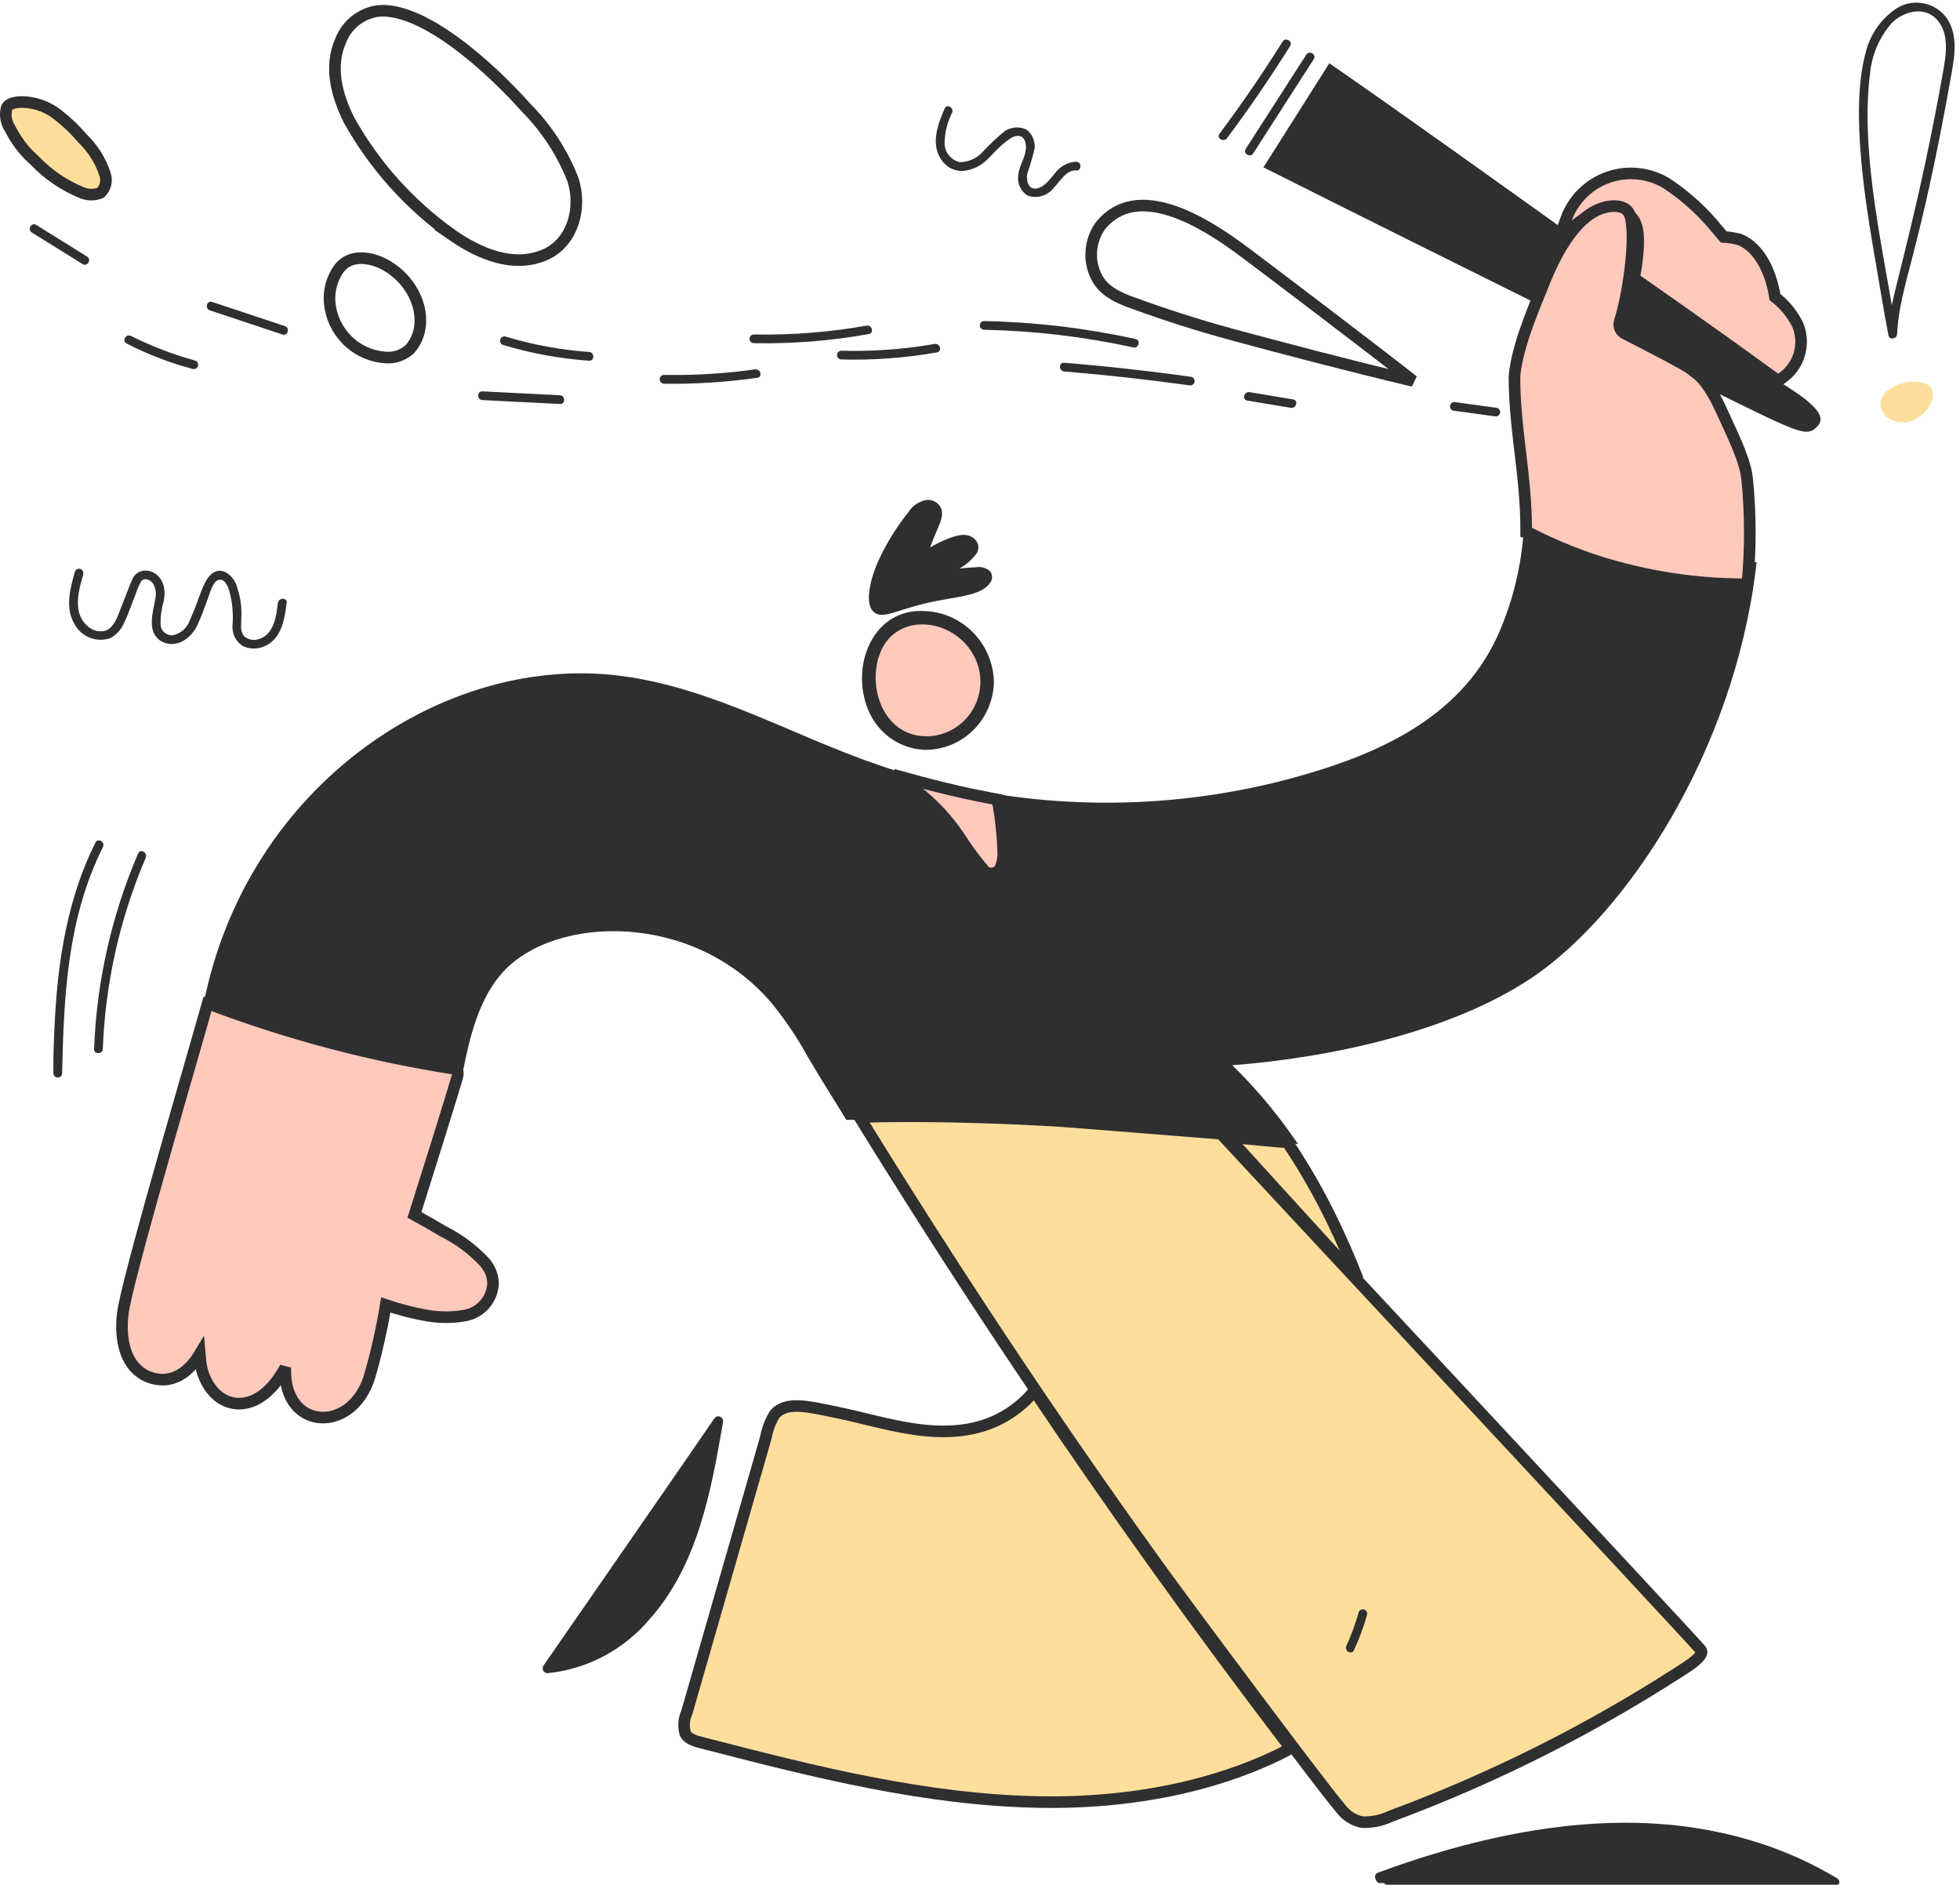 <?xml version="1.0" encoding="utf-8"?>
<svg xmlns="http://www.w3.org/2000/svg" fill="none" height="100%" overflow="visible" preserveAspectRatio="none" style="display: block;" viewBox="0 0 338 325" width="100%">
<g id="Illustration">
<path d="M220.99 196.903L221.046 196.909L221.102 196.908C221.361 196.904 221.614 196.839 221.847 196.726C224.788 201.09 227.417 205.658 229.712 210.396L229.713 210.398C231.334 213.729 232.818 217.125 234.16 220.576C231.454 217.609 227.499 213.27 223.57 208.957C220.196 205.253 216.843 201.572 214.323 198.804C213.343 197.727 212.488 196.789 211.808 196.041C214.963 196.336 219.61 196.769 220.99 196.903Z" fill="#FFDE9C" id="Vector" stroke="#2F2F30" stroke-width="2"/>
<path d="M178.379 239.824C191.377 259.206 206.461 280.342 222.596 301.472C211.94 307.118 197.218 311.033 179.233 310.715C159.712 310.368 140.609 305.559 121.665 300.656H121.664C120.841 300.443 120.103 300.28 119.445 299.987C118.841 299.718 118.423 299.383 118.18 298.908C117.83 297.707 117.918 296.419 118.429 295.275L118.457 295.211L118.477 295.144L132.033 248.009L132.047 247.961L132.057 247.912C132.32 246.468 132.849 245.086 133.615 243.834C134.421 242.922 135.511 242.519 136.919 242.447C138.387 242.373 140.086 242.664 141.953 243.044C143.344 243.327 144.728 243.614 146.104 243.922L147.477 244.238C154.277 245.85 162.002 248.108 169.364 245.876L169.366 245.875C172.913 244.791 176.046 242.68 178.379 239.824Z" fill="#FFDE9C" id="Vector_2" stroke="#2F2F30" stroke-width="2"/>
<g id="Vector_3">
</g>
<path d="M158.618 192.475C165.659 192.508 172.698 192.734 179.732 193.111L182.747 193.282C182.748 193.282 182.756 193.283 182.772 193.284C182.79 193.285 182.814 193.287 182.845 193.289C182.906 193.294 182.991 193.3 183.098 193.309C183.312 193.325 183.614 193.349 183.993 193.378C184.751 193.437 185.813 193.52 187.08 193.619C189.615 193.818 192.973 194.081 196.369 194.349C202.538 194.835 208.818 195.336 210.533 195.48C213.103 198.269 232.166 218.713 251.33 239.283C271.66 261.104 292.086 283.051 293.228 284.397C293.453 284.664 293.456 284.836 293.422 284.984C293.372 285.204 293.194 285.516 292.808 285.915C292.223 286.518 291.389 287.097 290.546 287.647L289.709 288.188C274.042 298.3 257.321 306.674 239.84 313.162L239.8 313.177L239.761 313.194C238.239 313.912 236.567 314.25 234.887 314.182C233.592 313.92 232.419 313.239 231.553 312.241L231.545 312.231L231.167 311.791C228.971 309.164 222.258 300.302 215.508 291.286C208.326 281.694 201.164 272.013 199.507 269.699L199.506 269.697C180.662 243.483 164.39 218.82 148.211 192.602C149.803 192.562 152.783 192.447 158.618 192.475Z" fill="#FFDE9C" id="Vector_4" stroke="#2F2F30" stroke-width="2"/>
<path d="M315.585 323.588C292.283 309.268 263.223 313.452 237.641 322.888C236.645 323.197 237.32 324.66 237.834 324.677H315.097C316.275 324.86 315.995 323.839 315.585 323.588Z" fill="#2F2F30" id="Vector_5"/>
<path d="M123.171 244.6C122.232 246.036 93.707 287.216 93.69 287.24C93.618 287.368 93.58 287.513 93.58 287.66C93.58 287.807 93.618 287.952 93.691 288.08C93.763 288.207 93.867 288.314 93.993 288.388C94.118 288.462 94.26 288.501 94.406 288.502C101.268 287.817 107.601 284.457 112.074 279.127C120.31 269.86 122.606 257.233 124.683 245.247C124.728 245.052 124.703 244.848 124.614 244.671C124.525 244.493 124.377 244.353 124.196 244.275C124.015 244.198 123.813 244.188 123.625 244.247C123.438 244.307 123.277 244.431 123.171 244.6Z" fill="#2F2F30" id="Vector_6"/>
<g id="Vector_7">
</g>
<path d="M77.545 183.27L77.723 183.33C78.073 183.466 78.377 183.701 78.595 184.007L78.697 184.166L78.783 184.334C78.963 184.735 79 185.188 78.884 185.617L78.88 185.628C78.067 188.495 73.347 203.563 71.469 209.472C73.143 210.392 74.806 211.337 76.447 212.323C79.021 213.605 81.353 215.32 83.338 217.392L83.732 217.813L83.806 217.895L83.861 217.992C83.873 218.012 83.882 218.034 83.892 218.054C84.646 219.032 85.044 220.238 85.016 221.473L85.015 221.505L85.012 221.536C84.897 222.869 84.33 224.124 83.405 225.093C82.481 226.063 81.253 226.691 79.923 226.876L79.923 226.875C77.876 227.207 75.787 227.2 73.741 226.852L73.738 226.851C71.289 226.427 68.877 225.81 66.525 225.011C65.851 229.125 64.935 233.195 63.776 237.2L63.775 237.202C62.641 241.083 60.144 243.48 57.419 244.201C54.681 244.926 51.821 243.904 50.311 241.2L50.311 241.199C49.429 239.62 49.192 237.875 49.196 236.21C49.196 236.068 49.2 235.926 49.203 235.784C46.976 239.943 44.039 242.064 41.145 242.023C38.163 241.981 35.803 239.665 34.833 236.221L34.823 236.187L34.817 236.152C34.636 235.271 34.51 234.382 34.437 233.49C34.022 234.182 33.55 234.845 33.013 235.435C31.402 237.206 29.129 238.423 26.311 237.643C23.512 236.868 22.08 234.651 21.459 232.283C20.843 229.935 20.972 227.299 21.372 225.288C23.147 216.357 33.534 181.212 35.799 173.031L35.91 172.63L36.272 172.426C36.709 172.18 37.225 172.114 37.709 172.241L77.545 183.27Z" fill="#FFC9BC" id="Vector_8" stroke="#2F2F30" stroke-width="2"/>
<path d="M171.381 116.85C170.277 105.085 154.848 101.133 150.089 110.742C146.19 118.62 150.51 129.005 159.395 129.285C161.004 129.319 162.602 129.018 164.092 128.401C165.581 127.785 166.929 126.865 168.053 125.699C169.177 124.533 170.052 123.146 170.624 121.624C171.197 120.102 171.455 118.477 171.381 116.85Z" fill="#FFC9BC" id="Vector_9"/>
<path d="M170.749 98.514C170.427 98.219 170.041 98.002 169.622 97.88C169.203 97.758 168.761 97.733 168.331 97.808C167.369 97.834 166.409 97.91 165.455 98.037C166.681 97.35 167.735 96.393 168.539 95.239C168.702 94.879 168.755 94.479 168.69 94.089C168.626 93.699 168.447 93.338 168.176 93.05C166.812 91.585 164.628 92.414 163.073 93.05C162.139 93.433 161.237 93.889 160.374 94.412L161.317 92.045C161.828 90.762 162.816 89.127 162.315 87.709C162.1 87.186 161.71 86.753 161.212 86.484C160.714 86.216 160.138 86.128 159.582 86.237C158.987 86.369 158.424 86.618 157.926 86.969C157.428 87.32 157.004 87.767 156.68 88.283C154.576 90.893 152.81 93.758 151.422 96.81C150.431 98.982 148.889 103.858 150.638 105.483C152.093 106.832 154.3 105.325 159.311 104.099C164.408 102.852 169.105 102.885 170.699 100.545C170.935 100.261 171.068 99.907 171.077 99.538C171.086 99.169 170.971 98.808 170.749 98.514Z" fill="#2F2F30" id="Vector_10"/>
<path d="M155.271 133.917L155.271 133.916C163.886 136.312 168.48 137.19 170.969 137.659C172.267 137.903 172.846 138.014 173.156 138.137C173.173 138.144 173.186 138.151 173.198 138.156C173.2 138.163 173.203 138.169 173.205 138.177C174.125 143.098 174.618 148.084 174.678 153.083L174.679 153.114C174.728 154.232 174.518 155.345 174.069 156.377C174.058 156.386 174.047 156.396 174.034 156.404C174.003 156.422 173.966 156.435 173.926 156.439C173.885 156.443 173.844 156.438 173.807 156.425C173.778 156.415 173.754 156.4 173.734 156.384C170.605 152.658 168.811 149.78 166.947 147.006C165.066 144.207 163.137 141.552 159.77 138.399C159.47 138.118 156.271 135.32 155.006 134.199C154.984 134.17 154.971 134.14 154.969 134.112C154.966 134.079 154.973 134.045 154.994 134.012C155.016 133.978 155.052 133.945 155.104 133.925C155.156 133.906 155.215 133.902 155.271 133.917Z" fill="#FFC9BC" id="Vector_11" stroke="#2F2F30" stroke-width="2"/>
<path d="M58.379 138.501C56.286 140.42 54.453 142.605 52.927 145C52.404 145.819 53.697 146.574 54.226 145.759C55.688 143.478 57.442 141.397 59.443 139.57C60.158 138.909 59.09 137.847 58.379 138.501Z" fill="#DB9DD8" id="Vector_12"/>
<path d="M216.119 26.437L226.563 10.195C227.089 9.38 225.792 8.624 225.264 9.436L214.82 25.677C214.294 26.493 215.597 27.248 216.119 26.437Z" fill="#2F2F30" id="Vector_13"/>
<path d="M221.183 7.17C217.769 12.616 214.14 17.915 210.297 23.069C209.719 23.84 211.024 24.597 211.598 23.83C215.44 18.679 219.068 13.379 222.482 7.93C222.998 7.105 221.697 6.349 221.183 7.17Z" fill="#2F2F30" id="Vector_14"/>
<path d="M332.244 66.242C331 65.725 329.615 65.657 328.326 66.05C326.996 66.296 325.78 66.963 324.857 67.952C324.621 68.267 324.453 68.629 324.365 69.013C324.277 69.397 324.269 69.795 324.344 70.182C324.418 70.569 324.573 70.936 324.797 71.26C325.021 71.584 325.311 71.857 325.647 72.063C325.674 72.08 325.702 72.095 325.732 72.107C326.459 72.57 327.303 72.815 328.164 72.815C329.026 72.815 329.87 72.57 330.596 72.107C332.892 70.887 334.536 67.451 332.244 66.242Z" fill="#FFDE9C" id="Vector_15"/>
<path d="M62.163 44.514C63.681 44.483 65.335 45.004 66.741 45.836C69.504 47.471 71.408 50.062 72.149 52.755C72.884 55.424 72.469 58.131 70.709 60.166C70.173 60.668 69.544 61.059 68.856 61.313C68.154 61.573 67.408 61.688 66.661 61.65C64.104 61.521 61.685 60.449 59.87 58.643C58.169 56.949 57.111 54.722 56.868 52.344L56.831 51.866C56.734 49.915 57.288 47.987 58.406 46.386C59.348 45.091 60.678 44.543 62.163 44.514Z" id="Vector_16" stroke="#2F2F30" stroke-width="2"/>
<path d="M16.225 180.862C16.189 181.826 17.694 181.826 17.73 180.862C18.156 169.516 20.664 158.345 25.128 147.905C25.503 147.024 24.208 146.257 23.827 147.144C19.241 157.82 16.664 169.251 16.225 180.862Z" fill="#2F2F30" id="Vector_17"/>
<path d="M16.454 145.286C11.675 154.821 9.994 165.485 9.45 176.041C9.294 179.049 9.167 182.062 9.209 185.074C9.219 185.267 9.303 185.449 9.443 185.582C9.583 185.716 9.769 185.79 9.962 185.79C10.155 185.79 10.341 185.716 10.481 185.582C10.621 185.449 10.705 185.267 10.715 185.074C11 171.421 11.678 158.211 17.755 146.046C18.187 145.182 16.89 144.419 16.454 145.286Z" fill="#2F2F30" id="Vector_18"/>
<g id="Vector_19">
</g>
<path d="M189.845 38.823C192.984 35.074 197.246 34.826 201.759 36.233C206.306 37.65 210.86 40.693 214.147 43.124C217.458 45.572 236.25 59.833 243.71 65.685C233.075 63.179 220.974 59.981 212.491 57.691H212.49C206.446 56.046 200.483 54.134 194.601 51.952H194.602C192.607 51.212 191.306 50.401 190.414 49.538C189.642 48.791 189.138 47.968 188.766 47.03L188.615 46.622C188.178 45.316 188.064 43.922 188.28 42.562C188.495 41.208 189.031 39.926 189.845 38.823Z" id="Vector_20" stroke="#2F2F30" stroke-width="2"/>
<path d="M65.165 1.897C67.065 1.702 69.245 2.188 71.588 3.2C73.928 4.212 76.363 5.719 78.738 7.473C83.49 10.98 87.906 15.4 90.724 18.564L90.74 18.583L90.759 18.602C94.245 22.125 96.978 26.322 98.792 30.935C100.36 35.719 98.85 41.412 94.515 43.669L94.087 43.876C88.747 46.266 82.895 43.917 78.039 40.566H78.04C70.704 35.373 64.618 28.611 60.225 20.77C57.947 16.225 56.82 11.402 58.719 7.09L58.73 7.065L58.739 7.039C59.251 5.681 60.119 4.486 61.253 3.581C62.383 2.679 63.734 2.098 65.165 1.897Z" id="Vector_21" stroke="#2F2F30" stroke-width="2"/>
<path d="M2.43 17.73C3.08 17.576 3.837 17.573 4.525 17.623C6.536 17.802 8.448 18.572 10.021 19.836L10.035 19.848C11.547 21.019 12.932 22.345 14.167 23.805L14.201 23.845L14.239 23.881C16.013 25.577 17.339 27.687 18.097 30.021L18.101 30.033L18.105 30.047C18.311 30.627 18.334 31.256 18.171 31.849C18.02 32.396 17.716 32.886 17.298 33.268C16.806 33.455 16.284 33.554 15.756 33.554C15.177 33.554 14.603 33.438 14.069 33.212L14.062 33.208C11.018 31.95 8.269 30.071 5.991 27.692L5.963 27.662L5.932 27.635L5.612 27.345C4.034 25.88 2.731 24.143 1.767 22.216L1.741 22.164L1.71 22.116L1.582 21.907C1.297 21.413 1.112 20.868 1.037 20.301C0.957 19.689 1.008 19.068 1.186 18.478C1.418 18.122 1.822 17.874 2.43 17.73Z" fill="#FFDE9C" id="Vector_22" stroke="#2F2F30" stroke-width="2"/>
<path d="M217.879 28.855L229.239 10.906C252.717 27.113 300.945 62.254 306.943 65.89C314.441 70.434 314.668 72.251 313.305 73.615C311.941 74.978 310.805 74.751 305.353 72.251C300.99 70.252 245.143 42.563 217.879 28.855Z" fill="#2F2F30" id="Vector 3"/>
<path d="M263.856 89.045C275.623 94.968 288.625 98.019 301.799 97.947C298.018 129.066 279.848 156.853 263.575 167.778C249.814 177.008 228.927 181.435 212.43 182.672L210.222 182.838L211.806 184.385C215.475 187.967 218.812 191.874 221.779 196.056C214.696 195.367 195.774 193.574 182.403 192.776C163.772 191.667 154.685 191.983 146.511 192.091C144.35 188.557 142.145 185.126 140.093 181.578H140.092C138.314 178.37 136.262 175.323 133.957 172.47L133.951 172.462L133.945 172.455L133.291 171.697C126.449 163.992 117.163 160.261 108.415 159.646C99.423 159.015 90.821 161.671 86.006 166.918C81.672 171.629 80.041 178.579 78.883 184.374C64.276 182.134 49.945 178.365 36.126 173.129C43.458 136.255 76.917 113.538 107.149 117.557H107.15C114.868 118.582 122.127 121.108 129.323 124.031C136.478 126.937 143.651 130.272 151 132.794V132.795C153.816 133.762 155.233 134.161 156.225 134.426C156.693 134.551 157.049 134.643 157.407 134.748C157.374 134.955 157.378 135.166 157.42 135.373C157.487 135.701 157.645 136.003 157.878 136.243L157.93 136.296L157.987 136.34C160.9 138.579 163.424 141.283 165.46 144.341C166.733 146.33 168.136 148.233 169.659 150.038L169.69 150.075L169.725 150.109C169.914 150.295 170.144 150.434 170.396 150.519C170.647 150.603 170.915 150.629 171.179 150.595C171.442 150.561 171.694 150.468 171.916 150.323C172.138 150.178 172.325 149.983 172.462 149.756L172.501 149.69L172.53 149.62C172.9 148.716 173.06 147.74 173.002 146.766H173.003C172.899 143.811 172.574 140.869 172.033 137.964C188.952 140.569 206.235 139.637 222.785 135.215L222.786 135.214C237.634 131.22 252.262 124.84 259.052 110.312L259.057 110.303C262.093 103.618 263.725 96.383 263.856 89.045Z" fill="#2F2F30" id="Vector_23" stroke="#2F2F30" stroke-width="2"/>
<path d="M316.843 323.889C308.18 318.673 298.405 315.582 288.319 314.869C274.729 313.864 260.014 315.401 238.904 323.187C237.905 323.497 238.584 324.962 239.096 324.978H316.359C317.541 325.161 317.263 324.155 316.843 323.889ZM243.412 323.197C252.231 320.07 261.358 317.889 270.639 316.69C284.574 314.886 300.513 316.667 313.557 323.761L243.412 323.197Z" fill="#2F2F30" id="Vector_24"/>
<path d="M233.479 284.54C234.419 282.567 235.18 280.513 235.751 278.404C235.795 278.214 235.763 278.016 235.664 277.85C235.564 277.683 235.404 277.561 235.217 277.51C235.03 277.458 234.831 277.48 234.66 277.572C234.489 277.664 234.36 277.818 234.3 278.003C233.748 279.983 233.039 281.917 232.18 283.785C231.777 284.654 233.074 285.419 233.479 284.54Z" fill="#2F2F30" id="Vector_25"/>
<path d="M149.459 121.704C150.169 123.832 151.497 125.694 153.27 127.047C155.043 128.4 157.179 129.18 159.398 129.286C160.949 129.311 162.489 129.027 163.931 128.45C165.373 127.873 166.689 127.014 167.803 125.923C168.916 124.832 169.807 123.53 170.423 122.091C171.039 120.652 171.369 119.105 171.393 117.537C171.31 114.34 170.018 111.297 167.784 109.034C165.549 106.77 162.542 105.457 159.381 105.365C150.994 104.865 146.758 114.056 149.459 121.704ZM151.521 113.344C153.972 105.005 165.431 106.297 168.492 114.261C169.021 115.713 169.189 117.274 168.98 118.806C168.772 120.339 168.194 121.796 167.297 123.049C166.4 124.303 165.213 125.314 163.838 125.994C162.464 126.674 160.945 127.002 159.416 126.948C152.679 126.665 149.754 119.285 151.504 113.344H151.521Z" fill="#2F2F30" id="Vector_26"/>
<path d="M60.363 141.81C58.271 143.73 56.438 145.915 54.911 148.309C54.389 149.128 55.682 149.884 56.21 149.069C57.672 146.787 59.426 144.706 61.427 142.88C62.142 142.219 61.077 141.157 60.363 141.81Z" fill="#2F2F30" id="Vector_27"/>
<path d="M278.123 140.902L272.755 147.647C272.158 148.399 273.216 149.471 273.819 148.713L279.187 141.967C279.784 141.216 278.726 140.144 278.123 140.902Z" fill="#2F2F30" id="Vector_28"/>
<path d="M177.144 33.694C177.943 33.998 178.819 34.036 179.642 33.803C180.464 33.57 181.19 33.078 181.711 32.4C182.808 31.304 183.81 29.297 185.603 29.386C186.566 29.432 186.566 27.927 185.603 27.881C184.906 27.917 184.225 28.102 183.607 28.425C182.989 28.748 182.447 29.201 182.02 29.752C181.127 30.776 180.229 32.215 178.79 32.497C177.35 32.778 176.941 31.121 177.132 30.016C177.643 28.546 178.077 27.05 178.431 25.535C178.48 24.929 178.376 24.32 178.13 23.763C177.884 23.206 177.503 22.72 177.022 22.347C176.323 22.013 175.539 21.9 174.774 22.024C174.009 22.148 173.3 22.504 172.743 23.043C171.605 24.012 170.525 25.046 169.507 26.14C169.007 26.713 168.389 27.171 167.696 27.484C167.002 27.797 166.25 27.956 165.489 27.952C164.788 27.788 164.159 27.405 163.692 26.857C163.225 26.309 162.947 25.627 162.897 24.909C162.879 22.984 163.334 21.085 164.221 19.377C164.481 18.539 163.276 17.853 162.902 18.707C161.621 21.636 160.328 25.242 162.69 28.01C163.167 28.571 163.783 28.995 164.477 29.239C165.171 29.484 165.917 29.54 166.64 29.401C170.411 28.63 170.658 26.281 174.361 23.781C175.796 23.022 176.698 23.552 176.885 24.859C177.163 26.801 175.789 28.274 175.604 30.151C175.491 30.827 175.577 31.521 175.85 32.15C176.124 32.778 176.573 33.314 177.144 33.694Z" fill="#2F2F30" id="Vector_29"/>
<path d="M14.367 98.897C14.389 98.711 14.341 98.525 14.232 98.373C14.123 98.222 13.962 98.116 13.779 98.078C13.597 98.039 13.407 98.07 13.246 98.165C13.085 98.259 12.965 98.41 12.91 98.588C12.101 101.439 11.176 104.948 12.887 107.67C13.468 108.727 14.406 109.543 15.533 109.973C16.66 110.403 17.904 110.418 19.041 110.015C21.188 108.834 21.547 107.153 23.293 102.703C23.546 101.891 23.876 101.105 24.278 100.356C24.75 99.498 25.893 99.864 26.43 100.672C26.86 101.444 26.988 102.349 26.787 103.21C26.39 105.581 25.203 109.029 27.864 110.605C30.47 111.97 33.23 109.958 34.225 107.361C36.246 102.853 36.431 100.014 37.916 99.959C39.024 99.916 39.498 101.641 39.729 102.63C40.113 104.326 40.237 106.07 40.099 107.803C40.035 108.507 40.167 109.216 40.482 109.85C40.796 110.484 41.28 111.018 41.88 111.393C42.441 111.661 43.053 111.807 43.674 111.823C44.296 111.838 44.914 111.723 45.488 111.484C48.51 110.299 49.086 106.791 49.435 103.948C49.547 103.029 48.182 103.008 47.965 103.842C47.72 104.44 47.824 109.219 44.725 110.16C44.302 110.326 43.842 110.376 43.393 110.306C42.944 110.236 42.522 110.048 42.169 109.761C40.774 108.35 42.493 106.182 40.918 101.335C40.782 100.778 40.534 100.255 40.19 99.797C39.846 99.339 39.412 98.955 38.916 98.669C36.649 97.642 35.462 99.993 34.724 101.894C34.001 103.757 33.812 104.546 32.604 107.254C32.354 107.839 31.964 108.354 31.468 108.753C30.973 109.152 30.386 109.422 29.761 109.541C29.241 109.572 28.73 109.396 28.341 109.05C27.951 108.705 27.715 108.219 27.683 107.699C27.663 106.316 27.85 104.938 28.238 103.611C29.32 98.322 23.834 96.829 22.722 100.126C22.487 100.618 22.412 100.832 20.612 105.442C20.143 106.635 19.59 108.157 18.314 108.703C17.764 108.88 17.176 108.904 16.613 108.774C16.049 108.644 15.532 108.363 15.115 107.963C11.829 105.191 14.367 99.716 14.367 98.897Z" fill="#2F2F30" id="Vector_30"/>
<path d="M321.727 9.1C318.996 19.02 321.742 35.424 323.548 45.749C324.249 49.777 324.872 53.82 325.668 57.829C325.84 58.687 327.102 58.45 327.146 57.636C327.609 48.952 330.828 44.962 336.548 12.635C337.126 9.403 337.67 5.72 335.553 2.917C334.582 1.678 333.188 0.838 331.638 0.557C330.088 0.276 328.489 0.574 327.144 1.395C324.418 3.174 322.479 5.933 321.727 9.1ZM334.033 3.397C336.241 5.853 335.575 9.532 335.062 12.471C331.161 34.443 327.098 48.218 326.25 52.625C323.984 39.602 320.915 24.949 322.488 12.697C322.783 9.491 324.075 6.458 326.181 4.024C328.231 1.942 331.832 0.954 334.033 3.397Z" fill="#2F2F30" id="Vector_31"/>
<path d="M21.831 59.229C25.464 61.097 29.287 62.569 33.235 63.62C33.426 63.671 33.63 63.644 33.802 63.545C33.974 63.446 34.1 63.284 34.153 63.093C34.205 62.902 34.18 62.697 34.083 62.525C33.986 62.352 33.825 62.225 33.634 62.17C29.826 61.114 26.127 59.694 22.59 57.93C21.731 57.489 20.968 58.786 21.831 59.229Z" fill="#2F2F30" id="Vector_32"/>
<path d="M5.485 40.084L14.252 45.539C15.077 46.051 15.833 44.751 15.012 44.24L6.244 38.785C5.419 38.273 4.664 39.574 5.485 40.084Z" fill="#2F2F30" id="Vector_33"/>
<path d="M36.185 53.511L48.728 57.682C49.65 57.988 50.045 56.525 49.127 56.23L36.584 52.06C35.663 51.753 35.268 53.206 36.185 53.511Z" fill="#2F2F30" id="Vector_34"/>
<path d="M86.735 59.47C91.571 60.93 96.555 61.844 101.595 62.195C102.558 62.263 102.558 60.757 101.595 60.69C96.692 60.341 91.843 59.445 87.14 58.019C86.951 57.977 86.754 58.01 86.589 58.109C86.423 58.209 86.303 58.369 86.252 58.555C86.2 58.741 86.223 58.94 86.314 59.11C86.405 59.28 86.558 59.409 86.741 59.47H86.735Z" fill="#2F2F30" id="Vector_35"/>
<path d="M83.194 68.986L96.559 69.657C97.522 69.705 97.522 68.201 96.559 68.151L83.194 67.481C82.225 67.432 82.229 68.945 83.194 68.986Z" fill="#2F2F30" id="Vector_36"/>
<path d="M114.535 66.169C119.909 66.237 125.281 65.893 130.603 65.14C131.557 65.003 131.152 63.554 130.202 63.688C125.013 64.421 119.774 64.739 114.535 64.641C114.434 64.639 114.335 64.656 114.242 64.693C114.148 64.73 114.064 64.785 113.992 64.855C113.92 64.925 113.863 65.008 113.824 65.101C113.785 65.193 113.764 65.292 113.764 65.392C113.763 65.494 113.782 65.595 113.821 65.689C113.859 65.783 113.916 65.869 113.987 65.941C114.059 66.013 114.144 66.071 114.238 66.11C114.332 66.149 114.433 66.169 114.535 66.169Z" fill="#2F2F30" id="Vector_37"/>
<path d="M130.008 59.175C136.651 59.297 143.291 58.769 149.832 57.599C150.784 57.429 150.381 55.978 149.431 56.148C143.022 57.286 136.516 57.796 130.008 57.672C129.808 57.672 129.617 57.751 129.476 57.892C129.335 58.033 129.256 58.224 129.256 58.424C129.256 58.623 129.335 58.814 129.476 58.955C129.617 59.096 129.808 59.175 130.008 59.175Z" fill="#2F2F30" id="Vector_38"/>
<path d="M145.057 60.474C144.864 60.484 144.682 60.568 144.549 60.708C144.416 60.848 144.342 61.033 144.342 61.227C144.342 61.42 144.416 61.606 144.549 61.746C144.682 61.886 144.864 61.97 145.057 61.979C150.591 62.13 156.126 61.721 161.578 60.759C162.531 60.594 162.128 59.142 161.179 59.308C155.858 60.238 150.457 60.629 145.057 60.474Z" fill="#2F2F30" id="Vector_39"/>
<path d="M169.722 56.862C178.368 57.035 186.976 58.053 195.423 59.903C196.368 60.109 196.773 58.66 195.822 58.452C187.244 56.571 178.502 55.535 169.722 55.358C169.523 55.358 169.332 55.438 169.191 55.579C169.05 55.719 168.971 55.911 168.971 56.11C168.971 56.309 169.05 56.501 169.191 56.642C169.332 56.782 169.523 56.862 169.722 56.862Z" fill="#2F2F30" id="Vector_40"/>
<path d="M183.518 64.053C190.721 64.643 197.904 65.438 205.067 66.437C205.259 66.485 205.463 66.457 205.635 66.359C205.807 66.261 205.935 66.101 205.992 65.911C206.045 65.719 206.019 65.513 205.92 65.34C205.822 65.166 205.658 65.039 205.466 64.986C198.176 63.958 190.86 63.146 183.518 62.55C182.552 62.471 182.556 63.976 183.518 64.053Z" fill="#2F2F30" id="Vector_41"/>
<path d="M215.081 69.066L222.598 70.32C223.544 70.479 223.947 69.027 222.999 68.869L215.482 67.615C214.534 67.457 214.127 68.908 215.081 69.066Z" fill="#2F2F30" id="Vector_42"/>
<path d="M257.749 71.781C257.941 71.829 258.145 71.802 258.317 71.704C258.49 71.606 258.618 71.446 258.676 71.256C258.702 71.161 258.709 71.061 258.697 70.963C258.685 70.865 258.654 70.77 258.605 70.684C258.556 70.598 258.491 70.522 258.412 70.461C258.334 70.4 258.245 70.356 258.15 70.329L251.005 69.348C250.813 69.3 250.609 69.328 250.437 69.426C250.265 69.524 250.137 69.684 250.08 69.874C250.054 69.97 250.046 70.069 250.058 70.167C250.071 70.265 250.102 70.36 250.151 70.446C250.2 70.532 250.265 70.607 250.343 70.668C250.421 70.729 250.511 70.773 250.606 70.799L257.749 71.781Z" fill="#2F2F30" id="Vector_43"/>
<path d="M277.293 30.58C278.94 29.997 280.696 29.784 282.435 29.958C284.065 30.121 285.642 30.62 287.068 31.421L287.352 31.585L287.37 31.596L287.389 31.608C290.247 33.495 292.842 35.754 295.104 38.325L295.112 38.334V38.335C295.832 39.173 296.543 40.016 297.25 40.856C298.117 40.91 298.977 41.041 299.82 41.249L299.879 41.264L299.936 41.285C301.95 42.05 303.385 43.792 304.357 45.684C305.263 47.445 305.821 49.445 306.086 51.219C307.631 52.405 308.904 53.909 309.819 55.629L310.011 56.002L310.026 56.034L310.04 56.067C310.7 57.692 310.777 59.495 310.261 61.171C309.744 62.847 308.664 64.293 307.204 65.264L306.626 65.648L306.063 65.24C305.614 64.914 303.608 63.473 303.047 63.067L302.12 62.398L302.126 62.392L301.824 62.176C301.356 61.841 300.89 61.502 300.428 61.165C299.964 60.828 299.503 60.492 299.041 60.161L297.842 59.303V59.302L297.632 59.153C292.544 55.527 287.44 51.923 282.319 48.344L281.791 47.975L281.909 47.342C282.224 45.65 282.423 43.938 282.508 42.22C282.543 40.657 282.421 39.397 282.002 38.435C281.608 37.53 280.923 36.823 279.629 36.398C277.15 35.583 274.108 36.785 271.685 38.801L268.828 41.177L270.105 37.688C270.706 36.048 271.663 34.56 272.905 33.331C274.148 32.102 275.646 31.163 277.293 30.58Z" fill="#FFC9BC" id="Vector_44" stroke="#2F2F30" stroke-width="2"/>
<path d="M276.603 35.79C277.732 35.477 278.8 35.454 279.606 35.714C280.365 35.959 280.914 36.452 281.154 37.32C281.41 38.245 281.526 39.575 281.515 41.171C281.503 42.751 281.367 44.529 281.151 46.317C280.718 49.907 279.973 53.452 279.312 55.433L279.3 55.467L279.291 55.501C279.197 55.869 279.224 56.258 279.367 56.609C279.511 56.961 279.763 57.257 280.088 57.454L280.119 57.473L280.152 57.489C286.6 60.786 289.36 62.276 290.666 63.048C291.311 63.429 291.575 63.621 291.747 63.757C291.899 63.877 292.113 64.07 292.459 64.31V64.311C293.347 64.944 294.2 65.992 294.981 67.228C295.752 68.448 296.409 69.781 296.932 70.927V70.928C297.67 72.6 298.637 74.57 299.518 76.669C300.249 78.412 300.858 80.108 301.145 81.548C301.174 81.826 301.212 82.089 301.243 82.282C301.259 82.381 301.278 82.489 301.296 82.583C301.899 88.621 301.909 94.703 301.323 100.743C292.5 100.783 283.725 99.428 275.324 96.728H275.325C271.347 95.43 267.479 93.817 263.759 91.903H263.758C263.58 91.811 263.389 91.751 263.192 91.723C263.203 86.751 262.694 82.38 262.186 78.092C261.68 73.835 261.18 69.664 261.163 64.999C261.32 62.774 262.016 60.103 262.92 57.404C263.827 54.698 264.92 52.028 265.828 49.84L265.834 49.827L265.839 49.815C266.883 47.094 268.29 43.913 270.111 41.233C271.945 38.535 274.105 36.483 276.602 35.789L276.603 35.79Z" fill="#FFC9BC" id="Vector_45" stroke="#2F2F30" stroke-width="2"/>
</g>
</svg>